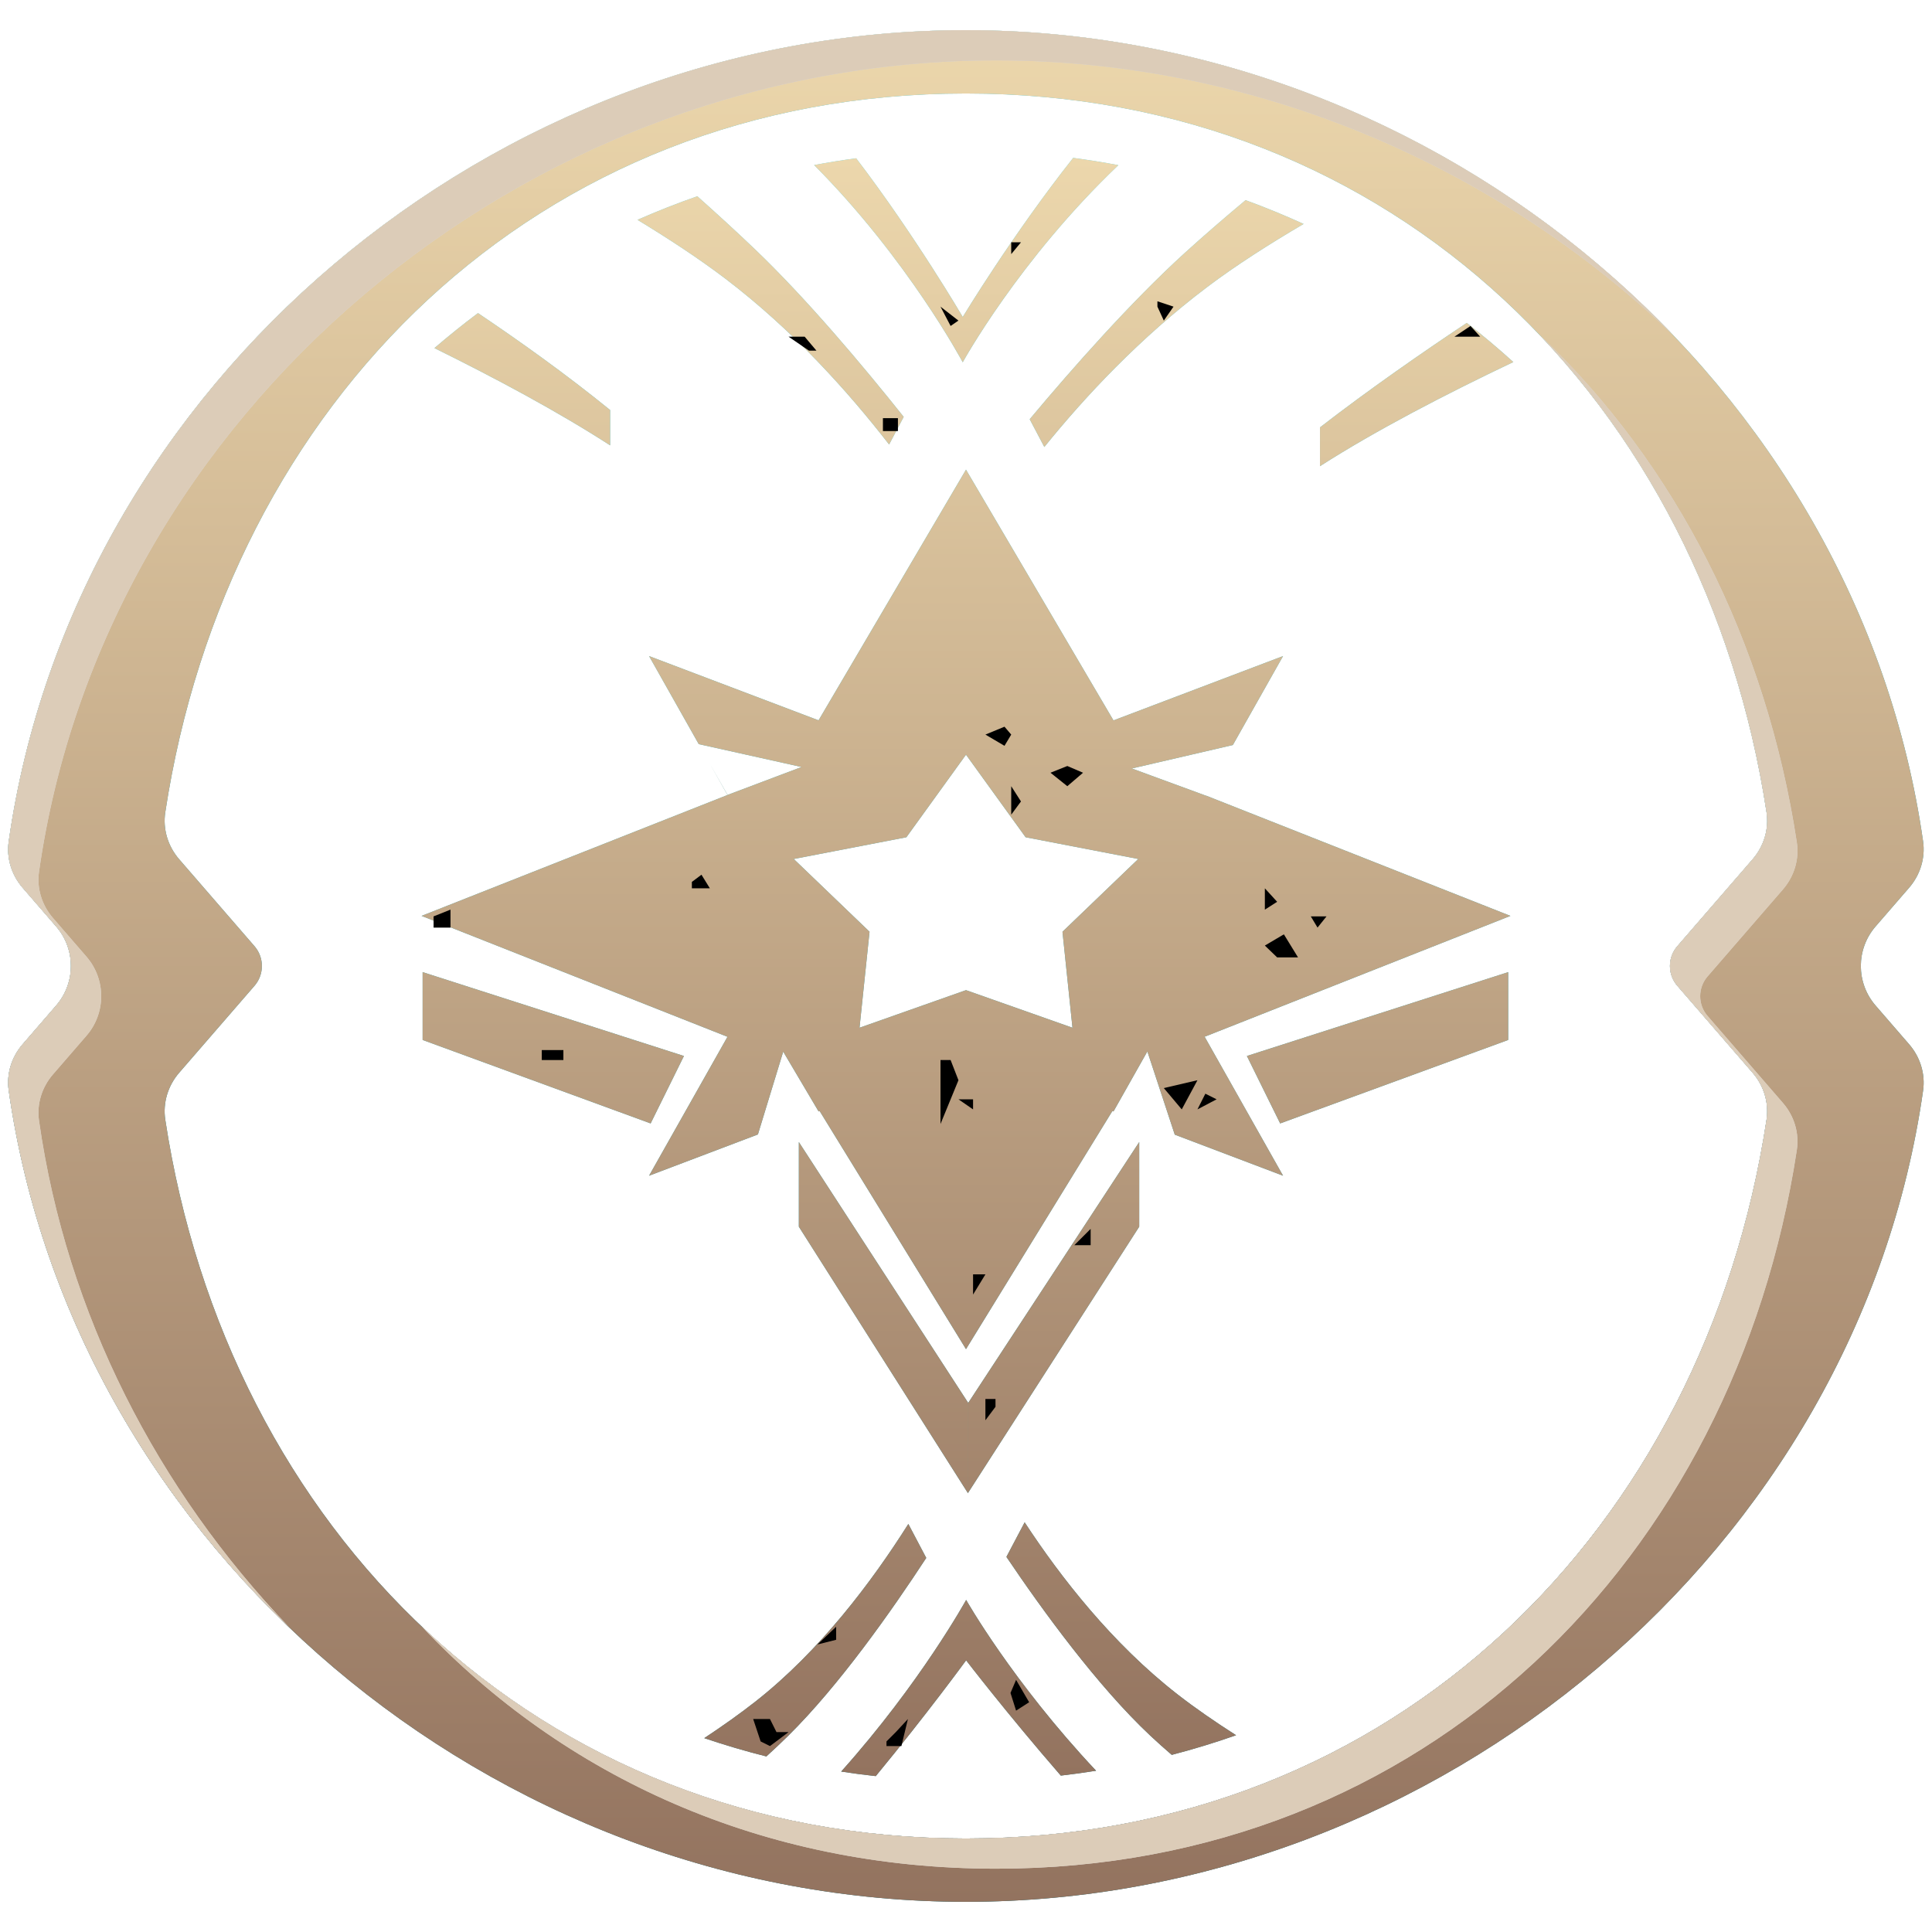 <svg width="64" height="64" viewBox="0 0 64 64" fill="none" xmlns="http://www.w3.org/2000/svg">
<path fill-rule="evenodd" clip-rule="evenodd" d="M37.047 5.471C36.552 5.377 36.053 5.297 35.55 5.231C33.531 7.784 31.892 10.5 31.892 10.5C31.892 10.5 30.316 7.806 28.361 5.243C27.893 5.306 27.429 5.381 26.969 5.468C30.069 8.577 31.892 12 31.892 12C31.892 12 33.747 8.615 37.047 5.471ZM21.118 7.282C21.766 6.997 22.426 6.736 23.099 6.501C23.752 7.083 24.407 7.682 25.001 8.25C26.723 9.898 28.571 12.097 29.936 13.809L29.453 14.725C28.105 12.985 26.265 10.932 24.031 9.233C23.161 8.571 22.146 7.906 21.118 7.282ZM14.391 11.531C14.859 11.129 15.34 10.742 15.834 10.372C17.192 11.284 18.751 12.395 20.212 13.583V14.753C18.496 13.643 16.411 12.527 14.391 11.531ZM25.387 58.184C24.691 58.009 24.004 57.806 23.33 57.578C23.928 57.182 24.503 56.776 25.02 56.37C27.16 54.691 28.888 52.387 30.09 50.483L30.683 51.608C29.535 53.364 27.795 55.837 26.11 57.5C25.88 57.727 25.638 57.956 25.387 58.184ZM29.011 58.836C28.627 58.794 28.245 58.744 27.866 58.685C30.497 55.745 32.005 53 32.005 53C32.005 53 33.536 55.708 36.309 58.658C35.922 58.72 35.533 58.774 35.141 58.819C33.348 56.753 32.004 55 32.004 55C32.004 55 30.727 56.754 29.011 58.836ZM40.947 57.482C40.25 57.727 39.539 57.944 38.816 58.132C38.572 57.922 38.334 57.711 38.11 57.5C36.358 55.857 34.532 53.344 33.339 51.574L33.943 50.429C35.135 52.248 36.848 54.448 39.008 56.129C39.588 56.581 40.254 57.039 40.947 57.482ZM48.589 10.696C49.119 11.109 49.633 11.542 50.131 11.993C47.899 13.054 45.568 14.261 43.726 15.443V14.158C45.341 12.909 47.093 11.692 48.589 10.696ZM41.261 6.63C41.915 6.869 42.556 7.132 43.184 7.418C42.05 8.084 40.931 8.798 40.001 9.5C37.754 11.196 35.931 13.152 34.595 14.807L34.11 13.887C35.53 12.191 37.464 10.001 39.251 8.375C39.878 7.805 40.571 7.208 41.261 6.63ZM49.961 34.45V32.203L41.305 34.981L42.407 37.215L49.961 34.45ZM14 32.203V34.45L21.553 37.215L22.656 34.981L14 32.203ZM37.738 40.636V37.832L32.068 46.482V49.453L37.738 40.636ZM26.463 37.832V40.636L32.067 49.466V46.464L26.463 37.832ZM32 15.558L36.885 23.864L42.503 21.733L40.84 24.68L37.494 25.457L39.956 26.361L39.957 26.358L50.035 30.34L39.905 34.343L42.503 38.947L38.916 37.587L38.008 34.83L36.886 36.818L36.849 36.804L32 44.691L27.152 36.805L27.117 36.818L25.945 34.837L25.107 37.58L21.501 38.947L24.099 34.345L13.965 30.34L24.099 26.336L23.505 25.284L24.102 26.333L26.553 25.408L23.147 24.65L21.501 21.733L27.116 23.862L32 15.558ZM33.975 27.735L32 25L30.025 27.735L26.294 28.455L28.805 30.865L28.473 34.045L32 32.8L35.527 34.045L35.196 30.865L37.706 28.455L33.975 27.735Z" fill="url(#paint0_linear_51455_320607)"/>
<path fill-rule="evenodd" clip-rule="evenodd" d="M37.047 5.471C36.552 5.377 36.053 5.297 35.55 5.231C33.531 7.784 31.892 10.5 31.892 10.5C31.892 10.5 30.316 7.806 28.361 5.243C27.893 5.306 27.429 5.381 26.969 5.468C30.069 8.577 31.892 12 31.892 12C31.892 12 33.747 8.615 37.047 5.471ZM21.118 7.282C21.766 6.997 22.426 6.736 23.099 6.501C23.752 7.083 24.407 7.682 25.001 8.25C26.723 9.898 28.571 12.097 29.936 13.809L29.453 14.725C28.105 12.985 26.265 10.932 24.031 9.233C23.161 8.571 22.146 7.906 21.118 7.282ZM14.391 11.531C14.859 11.129 15.34 10.742 15.834 10.372C17.192 11.284 18.751 12.395 20.212 13.583V14.753C18.496 13.643 16.411 12.527 14.391 11.531ZM25.387 58.184C24.691 58.009 24.004 57.806 23.33 57.578C23.928 57.182 24.503 56.776 25.02 56.37C27.16 54.691 28.888 52.387 30.09 50.483L30.683 51.608C29.535 53.364 27.795 55.837 26.11 57.5C25.88 57.727 25.638 57.956 25.387 58.184ZM29.011 58.836C28.627 58.794 28.245 58.744 27.866 58.685C30.497 55.745 32.005 53 32.005 53C32.005 53 33.536 55.708 36.309 58.658C35.922 58.72 35.533 58.774 35.141 58.819C33.348 56.753 32.004 55 32.004 55C32.004 55 30.727 56.754 29.011 58.836ZM40.947 57.482C40.25 57.727 39.539 57.944 38.816 58.132C38.572 57.922 38.334 57.711 38.11 57.5C36.358 55.857 34.532 53.344 33.339 51.574L33.943 50.429C35.135 52.248 36.848 54.448 39.008 56.129C39.588 56.581 40.254 57.039 40.947 57.482ZM48.589 10.696C49.119 11.109 49.633 11.542 50.131 11.993C47.899 13.054 45.568 14.261 43.726 15.443V14.158C45.341 12.909 47.093 11.692 48.589 10.696ZM41.261 6.63C41.915 6.869 42.556 7.132 43.184 7.418C42.05 8.084 40.931 8.798 40.001 9.5C37.754 11.196 35.931 13.152 34.595 14.807L34.11 13.887C35.53 12.191 37.464 10.001 39.251 8.375C39.878 7.805 40.571 7.208 41.261 6.63ZM49.961 34.45V32.203L41.305 34.981L42.407 37.215L49.961 34.45ZM14 32.203V34.45L21.553 37.215L22.656 34.981L14 32.203ZM37.738 40.636V37.832L32.068 46.482V49.453L37.738 40.636ZM26.463 37.832V40.636L32.067 49.466V46.464L26.463 37.832ZM32 15.558L36.885 23.864L42.503 21.733L40.84 24.68L37.494 25.457L39.956 26.361L39.957 26.358L50.035 30.34L39.905 34.343L42.503 38.947L38.916 37.587L38.008 34.83L36.886 36.818L36.849 36.804L32 44.691L27.152 36.805L27.117 36.818L25.945 34.837L25.107 37.58L21.501 38.947L24.099 34.345L13.965 30.34L24.099 26.336L23.505 25.284L24.102 26.333L26.553 25.408L23.147 24.65L21.501 21.733L27.116 23.862L32 15.558ZM33.975 27.735L32 25L30.025 27.735L26.294 28.455L28.805 30.865L28.473 34.045L32 32.8L35.527 34.045L35.196 30.865L37.706 28.455L33.975 27.735Z" fill="url(#paint1_linear_51455_320607)"/>
<path fill-rule="evenodd" clip-rule="evenodd" d="M58.519 26.908C58.604 27.468 58.429 28.036 58.058 28.464L55.563 31.345C55.237 31.721 55.237 32.279 55.563 32.655L58.058 35.536C58.429 35.964 58.604 36.532 58.519 37.092C56.459 50.627 46.222 60.903 31.997 60.903C17.771 60.903 7.535 50.627 5.475 37.093C5.389 36.532 5.564 35.965 5.935 35.536L8.431 32.655C8.756 32.279 8.756 31.721 8.431 31.345L5.935 28.464C5.564 28.035 5.389 27.468 5.475 26.907C7.535 13.373 17.771 3.097 31.997 3.097C46.222 3.097 56.459 13.373 58.519 26.908ZM31.997 63C47.701 63 61.546 51.282 63.705 36.125C63.783 35.572 63.608 35.015 63.242 34.593L62.13 33.309C61.48 32.558 61.48 31.442 62.13 30.691L63.242 29.407C63.608 28.985 63.783 28.428 63.705 27.875C61.546 12.718 47.701 1 31.997 1C16.291 1 2.445 12.719 0.288 27.878C0.209 28.43 0.385 28.988 0.751 29.409L1.86 30.691C2.511 31.442 2.511 32.558 1.86 33.309L0.751 34.591C0.385 35.012 0.209 35.569 0.288 36.122C2.445 51.281 16.291 63 31.997 63Z" fill="#D9D9D9"/>
<path fill-rule="evenodd" clip-rule="evenodd" d="M58.519 26.908C58.604 27.468 58.429 28.036 58.058 28.464L55.563 31.345C55.237 31.721 55.237 32.279 55.563 32.655L58.058 35.536C58.429 35.964 58.604 36.532 58.519 37.092C56.459 50.627 46.222 60.903 31.997 60.903C17.771 60.903 7.535 50.627 5.475 37.093C5.389 36.532 5.564 35.965 5.935 35.536L8.431 32.655C8.756 32.279 8.756 31.721 8.431 31.345L5.935 28.464C5.564 28.035 5.389 27.468 5.475 26.907C7.535 13.373 17.771 3.097 31.997 3.097C46.222 3.097 56.459 13.373 58.519 26.908ZM31.997 63C47.701 63 61.546 51.282 63.705 36.125C63.783 35.572 63.608 35.015 63.242 34.593L62.13 33.309C61.48 32.558 61.48 31.442 62.13 30.691L63.242 29.407C63.608 28.985 63.783 28.428 63.705 27.875C61.546 12.718 47.701 1 31.997 1C16.291 1 2.445 12.719 0.288 27.878C0.209 28.43 0.385 28.988 0.751 29.409L1.86 30.691C2.511 31.442 2.511 32.558 1.86 33.309L0.751 34.591C0.385 35.012 0.209 35.569 0.288 36.122C2.445 51.281 16.291 63 31.997 63Z" fill="url(#paint2_linear_51455_320607)"/>
<path fill-rule="evenodd" clip-rule="evenodd" d="M58.519 26.908C58.604 27.468 58.429 28.036 58.058 28.464L55.563 31.345C55.237 31.721 55.237 32.279 55.563 32.655L58.058 35.536C58.429 35.964 58.604 36.532 58.519 37.092C56.459 50.627 46.222 60.903 31.997 60.903C17.771 60.903 7.535 50.627 5.475 37.093C5.389 36.532 5.564 35.965 5.935 35.536L8.431 32.655C8.756 32.279 8.756 31.721 8.431 31.345L5.935 28.464C5.564 28.035 5.389 27.468 5.475 26.907C7.535 13.373 17.771 3.097 31.997 3.097C46.222 3.097 56.459 13.373 58.519 26.908ZM31.997 63C47.701 63 61.546 51.282 63.705 36.125C63.783 35.572 63.608 35.015 63.242 34.593L62.13 33.309C61.48 32.558 61.48 31.442 62.13 30.691L63.242 29.407C63.608 28.985 63.783 28.428 63.705 27.875C61.546 12.718 47.701 1 31.997 1C16.291 1 2.445 12.719 0.288 27.878C0.209 28.43 0.385 28.988 0.751 29.409L1.86 30.691C2.511 31.442 2.511 32.558 1.86 33.309L0.751 34.591C0.385 35.012 0.209 35.569 0.288 36.122C2.445 51.281 16.291 63 31.997 63Z" fill="url(#paint3_linear_51455_320607)"/>
<path fill-rule="evenodd" clip-rule="evenodd" d="M58.062 28.462C58.433 28.034 58.608 27.466 58.522 26.906C57.584 20.747 54.953 15.262 51.023 11.114C55.507 15.361 58.507 21.238 59.522 27.906C59.608 28.466 59.433 29.034 59.062 29.462L56.565 32.345C56.239 32.721 56.239 33.279 56.565 33.655L59.062 36.538C59.433 36.966 59.608 37.534 59.522 38.094C57.462 51.627 47.225 61.903 33.001 61.903C25.25 61.903 18.683 58.852 13.978 53.886C18.595 58.259 24.784 60.903 32.001 60.903C46.225 60.903 56.462 50.627 58.522 37.094C58.608 36.534 58.433 35.966 58.062 35.538L55.565 32.655C55.239 32.279 55.239 31.721 55.565 31.345L58.062 28.462ZM9.584 53.911C5.22 49.353 2.206 43.546 1.292 37.122C1.213 36.569 1.389 36.012 1.754 35.591L2.864 34.309C3.515 33.558 3.515 32.442 2.864 31.691L1.754 30.409C1.389 29.988 1.213 29.43 1.292 28.878C3.449 13.719 17.295 2 33.001 2C41.553 2 49.554 5.475 55.417 11.089C49.482 4.891 41.05 1 32.001 1C16.295 1 2.449 12.719 0.292 27.878C0.213 28.43 0.389 28.988 0.754 29.409L1.864 30.691C2.515 31.442 2.515 32.558 1.864 33.309L0.754 34.591C0.389 35.012 0.213 35.569 0.292 36.122C1.275 43.026 4.681 49.216 9.584 53.911Z" fill="#D9D9D9"/>
<path fill-rule="evenodd" clip-rule="evenodd" d="M58.062 28.462C58.433 28.034 58.608 27.466 58.522 26.906C57.584 20.747 54.953 15.262 51.023 11.114C55.507 15.361 58.507 21.238 59.522 27.906C59.608 28.466 59.433 29.034 59.062 29.462L56.565 32.345C56.239 32.721 56.239 33.279 56.565 33.655L59.062 36.538C59.433 36.966 59.608 37.534 59.522 38.094C57.462 51.627 47.225 61.903 33.001 61.903C25.25 61.903 18.683 58.852 13.978 53.886C18.595 58.259 24.784 60.903 32.001 60.903C46.225 60.903 56.462 50.627 58.522 37.094C58.608 36.534 58.433 35.966 58.062 35.538L55.565 32.655C55.239 32.279 55.239 31.721 55.565 31.345L58.062 28.462ZM9.584 53.911C5.22 49.353 2.206 43.546 1.292 37.122C1.213 36.569 1.389 36.012 1.754 35.591L2.864 34.309C3.515 33.558 3.515 32.442 2.864 31.691L1.754 30.409C1.389 29.988 1.213 29.43 1.292 28.878C3.449 13.719 17.295 2 33.001 2C41.553 2 49.554 5.475 55.417 11.089C49.482 4.891 41.05 1 32.001 1C16.295 1 2.449 12.719 0.292 27.878C0.213 28.43 0.389 28.988 0.754 29.409L1.864 30.691C2.515 31.442 2.515 32.558 1.864 33.309L0.754 34.591C0.389 35.012 0.213 35.569 0.292 36.122C1.275 43.026 4.681 49.216 9.584 53.911Z" fill="#DCCCB8"/>
<path d="M42.53 30.951L42.999 31.715H42.307L41.9 31.323L42.53 30.951Z" fill="black"/>
<path d="M41.9 30.133L42.307 29.873L41.9 29.427V30.133Z" fill="black"/>
<path d="M43.943 30.356H43.422L43.645 30.728L43.943 30.356Z" fill="black"/>
<path d="M39.147 36.75L39.667 35.784L38.553 36.044L39.147 36.75Z" fill="black"/>
<path d="M39.667 36.75L39.929 36.23L40.301 36.416L39.667 36.75Z" fill="black"/>
<path d="M31.75 35.784L31.49 35.115H31.155V36.75V37.234L31.75 35.784Z" fill="black"/>
<path d="M32.234 36.416H31.75L32.234 36.75V36.416Z" fill="black"/>
<path d="M32.643 42.215H32.234V42.884L32.643 42.215Z" fill="black"/>
<path d="M32.977 46.342H32.643V47.048L32.977 46.602V46.342Z" fill="black"/>
<path d="M35.356 26.044L34.799 25.598L35.356 25.375L35.877 25.598L35.356 26.044Z" fill="black"/>
<path d="M33.498 24.334L33.275 24.073L32.643 24.334L33.275 24.706L33.498 24.334Z" fill="black"/>
<path d="M33.821 26.549L33.498 26.987V26.044L33.821 26.549Z" fill="black"/>
<path d="M23.515 29.427L23.237 28.976L22.919 29.215V29.427H23.515Z" fill="black"/>
<path d="M14.923 30.133V30.728H14.363V30.356L14.923 30.133Z" fill="black"/>
<path d="M17.947 35.115V34.785H18.663V35.115H17.947Z" fill="black"/>
<path d="M29.745 13.852H29.248V14.279H29.745V13.852Z" fill="black"/>
<path d="M33.821 8.027H33.498V8.418L33.821 8.027Z" fill="black"/>
<path d="M38.553 10.62L38.341 10.158V9.981L38.874 10.158L38.553 10.62Z" fill="black"/>
<path d="M48.18 11.153H49.033L48.713 10.798L48.18 11.153Z" fill="black"/>
<path d="M27.045 11.615H26.797L26.122 11.153H26.655L27.045 11.615Z" fill="black"/>
<path d="M31.49 10.798L31.155 10.158L31.749 10.62L31.49 10.798Z" fill="black"/>
<path d="M33.474 56.081L33.659 55.648L34.092 56.389L33.659 56.667L33.474 56.081Z" fill="black"/>
<path d="M29.86 57.841L30.076 56.945L29.675 57.378L29.366 57.687V57.841H29.86Z" fill="black"/>
<path d="M27.698 54.32V53.888L27.081 54.475L27.698 54.32Z" fill="black"/>
<path d="M25.722 57.378H26.123L25.506 57.841L25.197 57.687L24.95 56.945H25.506L25.722 57.378Z" fill="black"/>
<path d="M36.129 41.249V40.708L35.588 41.249H36.129Z" fill="black"/>
<defs>
<linearGradient id="paint0_linear_51455_320607" x1="32.998" y1="4.618" x2="32.998" y2="59.75" gradientUnits="userSpaceOnUse">
<stop stop-color="#51DBEE"/>
<stop offset="1" stop-color="#137785"/>
</linearGradient>
<linearGradient id="paint1_linear_51455_320607" x1="32.048" y1="5.231" x2="32.048" y2="58.836" gradientUnits="userSpaceOnUse">
<stop stop-color="#ECD7AC"/>
<stop offset="1" stop-color="#93735F"/>
</linearGradient>
<linearGradient id="paint2_linear_51455_320607" x1="30.965" y1="1.166" x2="30.965" y2="61.166" gradientUnits="userSpaceOnUse">
<stop stop-color="#51DBEE"/>
<stop offset="1" stop-color="#0D6E7C"/>
</linearGradient>
<linearGradient id="paint3_linear_51455_320607" x1="31.996" y1="1" x2="31.996" y2="63" gradientUnits="userSpaceOnUse">
<stop stop-color="#ECD7AC"/>
<stop offset="1" stop-color="#93735F"/>
</linearGradient>
</defs>
</svg>

